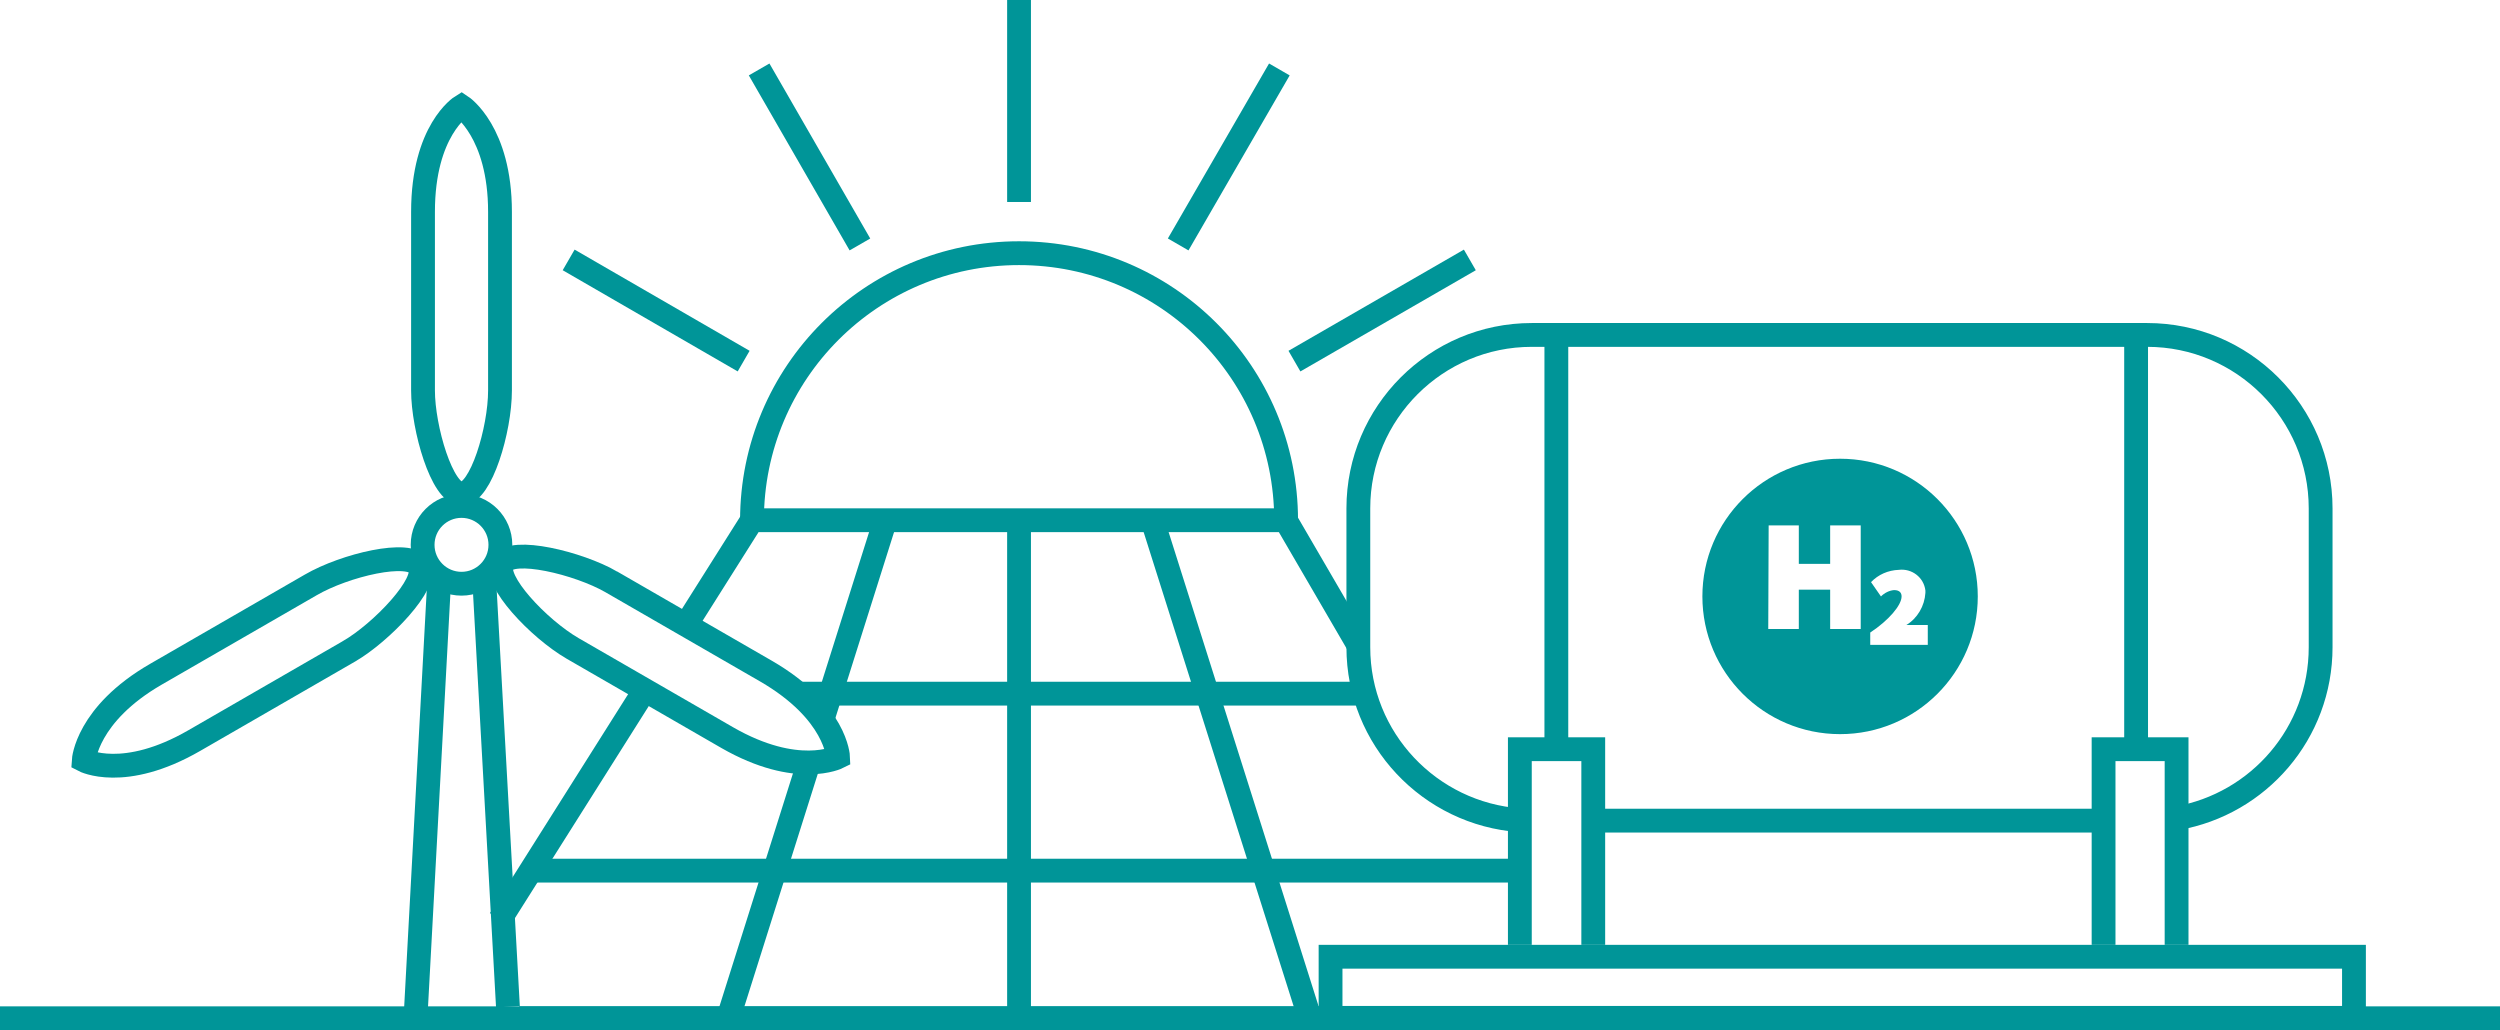 <?xml version="1.0" encoding="UTF-8"?> <svg xmlns="http://www.w3.org/2000/svg" id="a" data-name="Layer 1" width="343.751" height="141.648" viewBox="0 0 343.751 141.648"><line x1="118.239" y1="33.612" x2="104.38" y2="9.549" fill="none" stroke="#009598" stroke-miterlimit="10" stroke-width="3.274"></line><line x1="102.252" y1="49.653" x2="78.19" y2="35.739" fill="none" stroke="#009598" stroke-miterlimit="10" stroke-width="3.274"></line><line x1="202.104" y1="35.74" x2="177.986" y2="49.654" fill="none" stroke="#009598" stroke-miterlimit="10" stroke-width="3.274"></line><line x1="175.913" y1="9.549" x2="161.999" y2="33.611" fill="none" stroke="#009598" stroke-miterlimit="10" stroke-width="3.274"></line><g><path d="M176.841,71.643v-.109c0-20.298-16.424-36.721-36.721-36.721s-36.721,16.424-36.721,36.721" fill="none" stroke="#009598" stroke-miterlimit="10" stroke-width="3.274"></path><line x1="140.119" y1="27.773" x2="140.119" fill="none" stroke="#009598" stroke-miterlimit="10" stroke-width="3.274"></line></g><line x1="109.722" y1="95.378" x2="187.831" y2="95.378" fill="none" stroke="#009598" stroke-miterlimit="10" stroke-width="3.274"></line><line x1="88.489" y1="95.154" x2="68.75" y2="126.425" fill="none" stroke="#009598" stroke-miterlimit="10" stroke-width="3.274"></line><polyline points="186.649 88.475 176.787 71.534 103.398 71.534 94.838 85.095" fill="none" stroke="#009598" stroke-miterlimit="10" stroke-width="3.274"></polyline><line x1="71.369" y1="140.011" x2="220.11" y2="140.011" fill="none" stroke="#009598" stroke-miterlimit="10" stroke-width="3.274"></line><line x1="111.156" y1="105.05" x2="100.125" y2="140.011" fill="none" stroke="#009598" stroke-miterlimit="10" stroke-width="3.274"></line><line x1="121.731" y1="71.533" x2="113.164" y2="98.685" fill="none" stroke="#009598" stroke-miterlimit="10" stroke-width="3.274"></line><line x1="140.119" y1="71.533" x2="140.119" y2="140.011" fill="none" stroke="#009598" stroke-miterlimit="10" stroke-width="3.274"></line><line x1="158.453" y1="71.533" x2="180.115" y2="140.011" fill="none" stroke="#009598" stroke-miterlimit="10" stroke-width="3.274"></line><line x1="73.115" y1="119.713" x2="208.652" y2="119.713" fill="none" stroke="#009598" stroke-miterlimit="10" stroke-width="3.274"></line><line y1="140.011" x2="343.751" y2="140.011" fill="none" stroke="#009598" stroke-miterlimit="10" stroke-width="3.274"></line><path d="M208.979,112.784c-12.386-.873-22.207-11.186-22.207-23.789v-19.097c0-13.15,10.694-23.844,23.844-23.844h84.628c13.15,0,23.844,10.694,23.844,23.844v19.097c0,11.786-8.512,21.551-19.753,23.516" fill="none" stroke="#009598" stroke-miterlimit="10" stroke-width="3.274"></path><line x1="289.242" y1="112.838" x2="219.073" y2="112.838" fill="none" stroke="#009598" stroke-miterlimit="10" stroke-width="3.274"></line><g><path d="M253.012,63.076c-10.457,0-18.933,8.478-18.933,18.933s8.476,18.935,18.933,18.935,18.933-8.478,18.933-18.935-8.476-18.933-18.933-18.933ZM255.849,86.484h-4.202v-5.402h-4.31v5.402h-4.202l.055-14.241h4.147v5.293h4.31v-5.293h4.202v14.241ZM265.07,88.666h-7.912v-1.691c2.565-1.691,4.311-3.765,4.311-4.965,0-.437-.219-.873-1.037-.873-.655.055-1.309.382-1.8.873l-1.364-1.965c.982-1.036,2.347-1.638,3.82-1.691,1.8-.218,3.436,1.036,3.656,2.838v.327c-.109,1.8-1.091,3.492-2.62,4.42h2.947v2.727Z" fill="#009598"></path><polyline points="208.979 129.917 208.979 103.016 219.073 103.016 219.073 129.917" fill="none" stroke="#009598" stroke-miterlimit="10" stroke-width="3.274"></polyline><polyline points="289.242 129.917 289.242 103.016 299.281 103.016 299.281 129.917" fill="none" stroke="#009598" stroke-miterlimit="10" stroke-width="3.274"></polyline><line x1="213.999" y1="46.107" x2="213.999" y2="102.09" fill="none" stroke="#009598" stroke-miterlimit="10" stroke-width="3.274"></line><line x1="293.716" y1="46.107" x2="293.716" y2="102.09" fill="none" stroke="#009598" stroke-miterlimit="10" stroke-width="3.274"></line><rect x="182.952" y="131.553" width="140.72" height="8.403" fill="none" stroke="#009598" stroke-miterlimit="10" stroke-width="3.274"></rect><circle cx="63.457" cy="74.916" r="5.347" fill="none" stroke="#009598" stroke-miterlimit="10" stroke-width="3.274"></circle><path d="M58.165,53.691v-24.553c0-11.241,5.292-14.514,5.292-14.514,0,0,5.293,3.492,5.293,14.514v24.553c0,5.402-2.62,14.186-5.293,14.186s-5.292-9.003-5.292-14.186Z" fill="none" stroke="#009598" stroke-miterlimit="10" stroke-width="3.274"></path><path d="M84.028,79.991l21.28,12.277c9.712,5.62,9.93,11.841,9.93,11.841,0,0-5.619,2.836-15.222-2.674l-21.28-12.277c-4.693-2.729-10.968-9.385-9.658-11.677,1.309-2.293,10.476-.055,14.95,2.509Z" fill="none" stroke="#009598" stroke-miterlimit="10" stroke-width="3.274"></path><path d="M48.016,89.54l-21.28,12.277c-9.712,5.62-15.223,2.729-15.223,2.729,0,0,.382-6.329,9.93-11.841l21.281-12.277c4.692-2.729,13.64-4.856,14.95-2.565,1.309,2.291-5.238,9.112-9.658,11.677Z" fill="none" stroke="#009598" stroke-miterlimit="10" stroke-width="3.274"></path><line x1="69.841" y1="138.428" x2="66.568" y2="79.554" fill="#fff"></line><line x1="69.841" y1="138.428" x2="66.568" y2="79.554" fill="none" stroke="#009598" stroke-miterlimit="10" stroke-width="3.274"></line><line x1="60.402" y1="79.554" x2="57.128" y2="140.011" fill="none" stroke="#009598" stroke-miterlimit="10" stroke-width="3.274"></line></g></svg> 